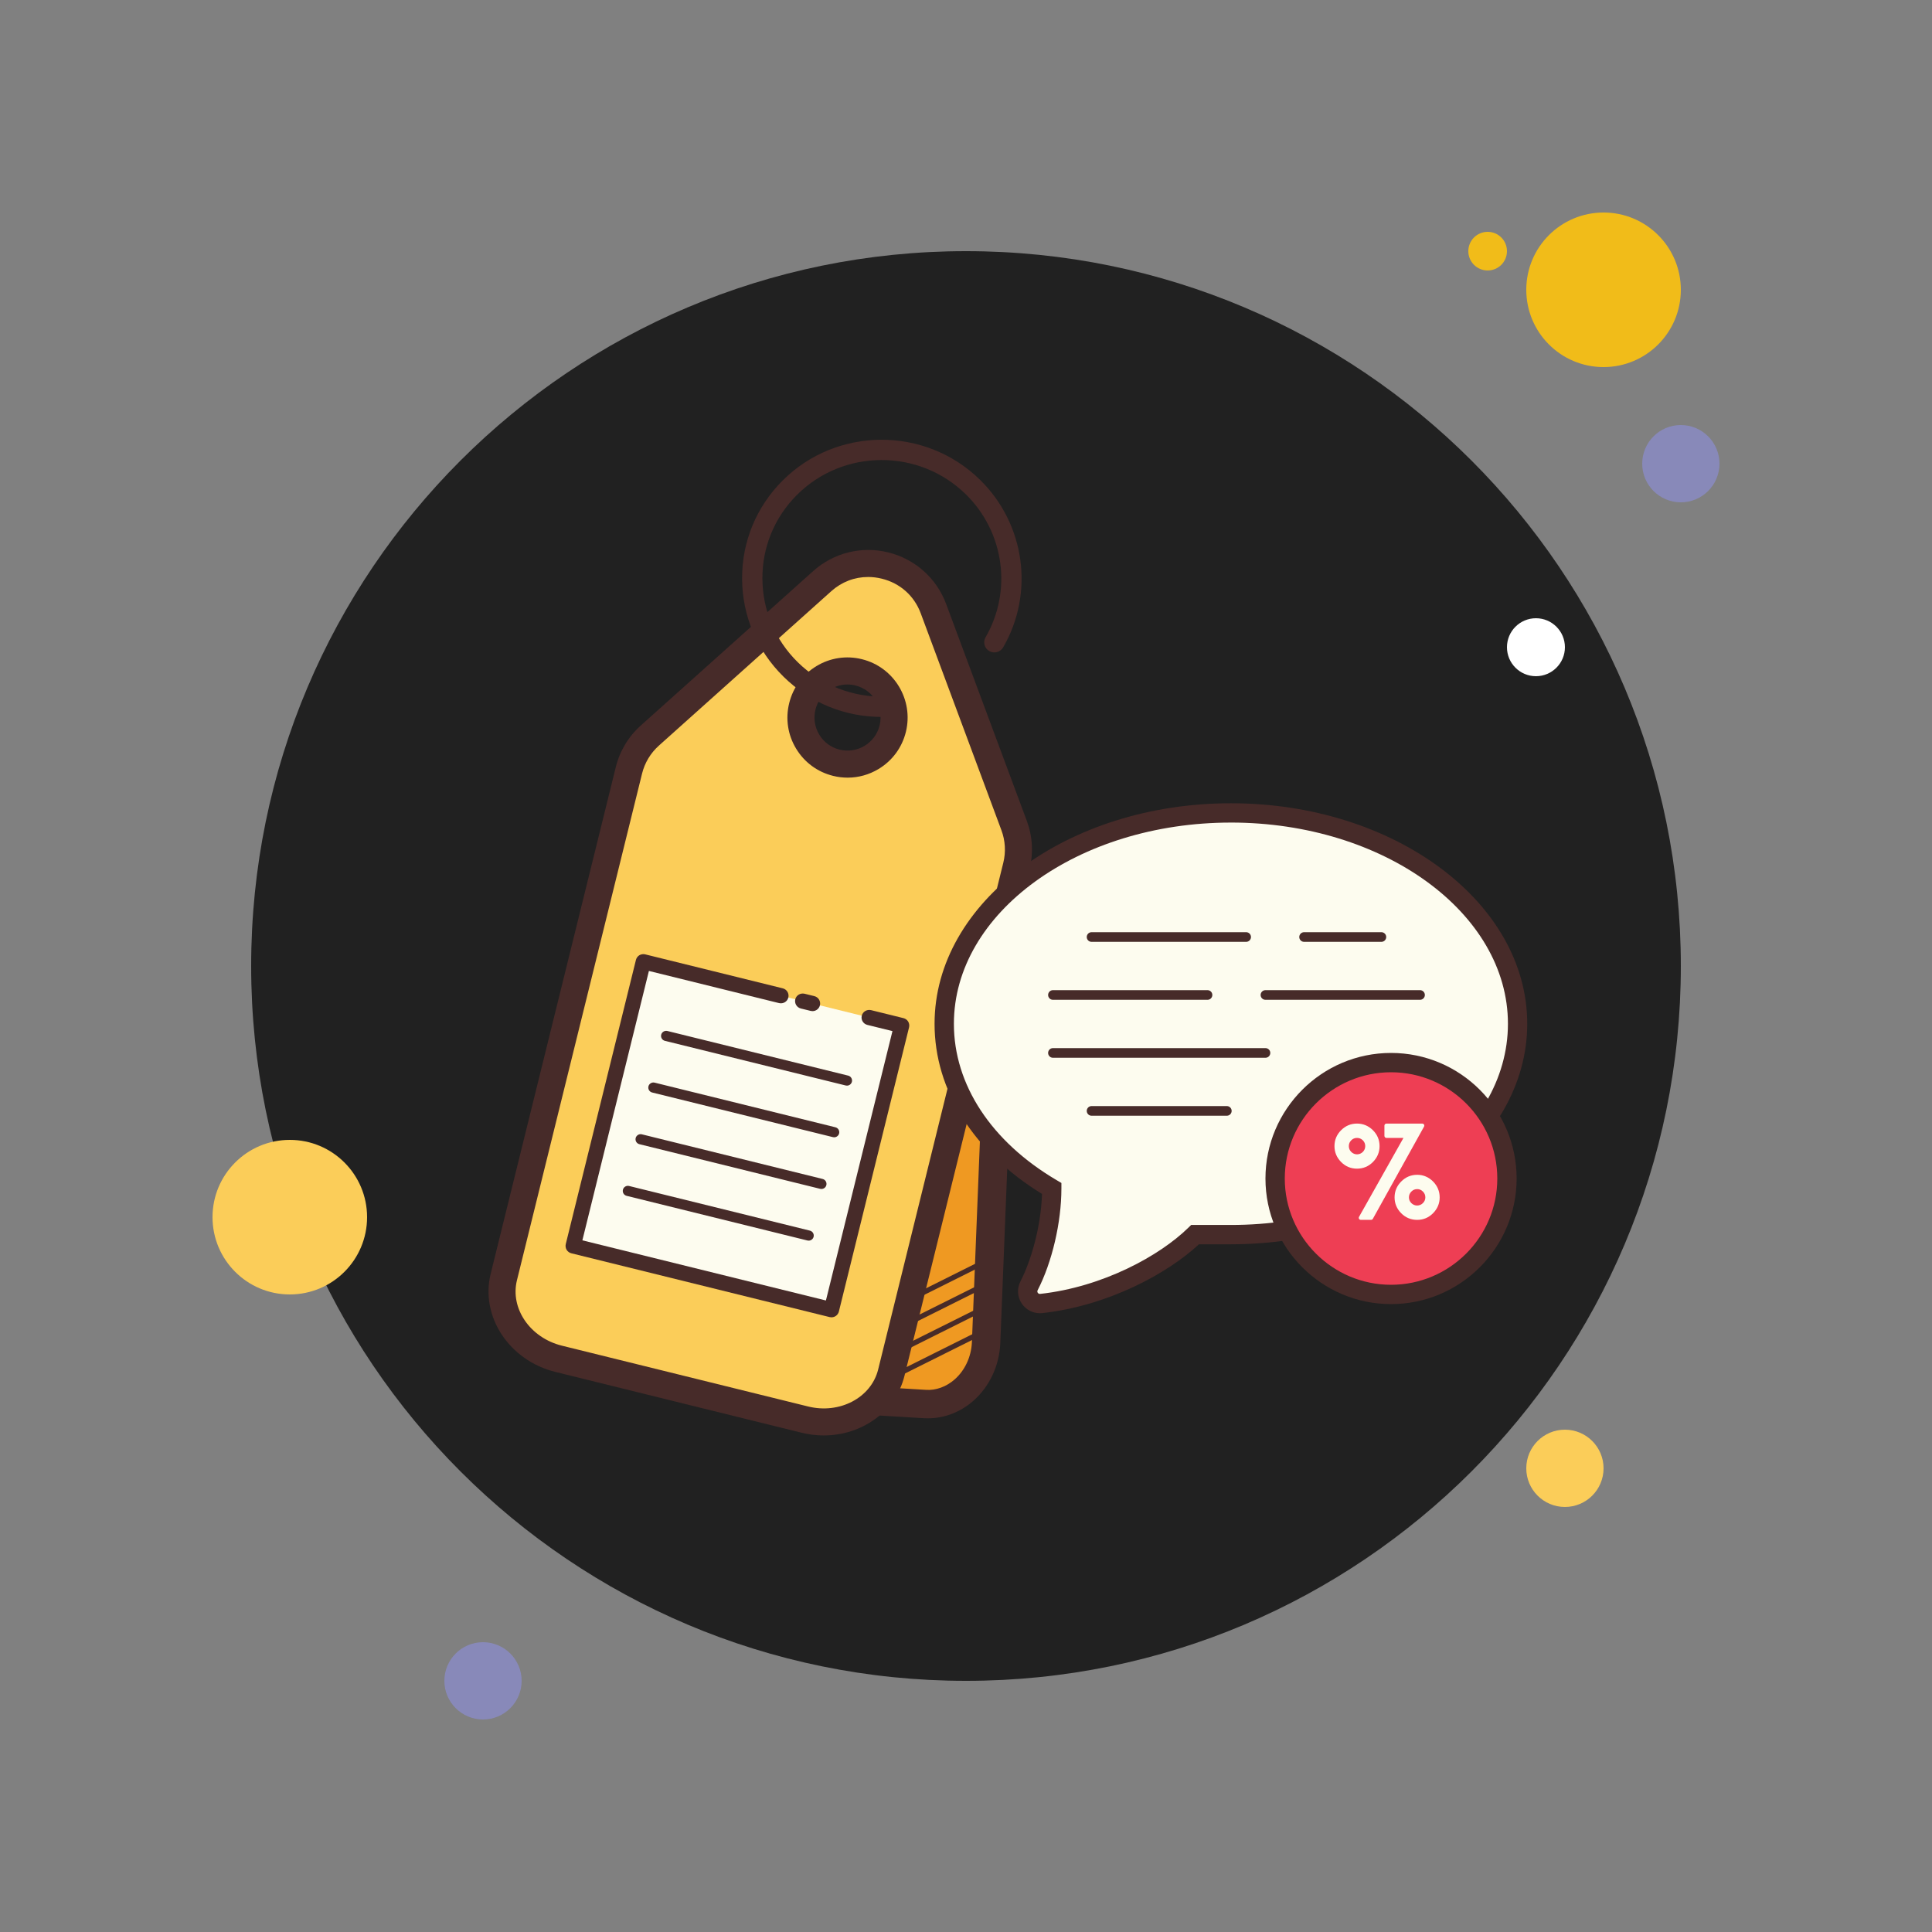 <svg version="1.1" xmlns="http://www.w3.org/2000/svg" xmlns:xlink="http://www.w3.org/1999/xlink" viewBox="0 0 226 226"><rect x="0" y="0" width="226" height="226" fill="#808080" stroke="none"/><g fill="none" fill-rule="nonzero" stroke="none" stroke-width="1" stroke-linecap="butt" stroke-linejoin="miter" stroke-miterlimit="10" stroke-dasharray="" stroke-dashoffset="0" font-family="none" font-weight="none" font-size="none" text-anchor="none" style="mix-blend-mode: normal"><path d="M0,226v-226h226v226z" fill="none"></path><g><path d="M174.02,27.12c-1.248,0 -2.26,1.012 -2.26,2.26c0,1.248 1.012,2.26 2.26,2.26c1.248,0 2.26,-1.012 2.26,-2.26c0,-1.248 -1.012,-2.26 -2.26,-2.26z" fill="#f1bc19"></path><path d="M113,29.38c-46.182,0 -83.62,37.438 -83.62,83.62c0,46.182 37.438,83.62 83.62,83.62c46.182,0 83.62,-37.438 83.62,-83.62c0,-46.182 -37.438,-83.62 -83.62,-83.62z" fill="#212121"></path><path d="M187.58,24.86c-4.993,0 -9.04,4.047 -9.04,9.04c0,4.993 4.047,9.04 9.04,9.04c4.993,0 9.04,-4.047 9.04,-9.04c0,-4.993 -4.047,-9.04 -9.04,-9.04z" fill="#f1bc19"></path><path d="M196.62,49.72c-2.496,0 -4.52,2.024 -4.52,4.52c0,2.496 2.024,4.52 4.52,4.52c2.496,0 4.52,-2.024 4.52,-4.52c0,-2.496 -2.024,-4.52 -4.52,-4.52z" fill="#8889b9"></path><path d="M183.06,167.24c-2.496,0 -4.52,2.024 -4.52,4.52c0,2.496 2.024,4.52 4.52,4.52c2.496,0 4.52,-2.024 4.52,-4.52c0,-2.496 -2.024,-4.52 -4.52,-4.52zM33.9,133.34c-4.993,0 -9.04,4.047 -9.04,9.04c0,4.993 4.047,9.04 9.04,9.04c4.993,0 9.04,-4.047 9.04,-9.04c0,-4.993 -4.047,-9.04 -9.04,-9.04z" fill="#fbcd59"></path><path d="M56.5,192.1c-2.496,0 -4.52,2.024 -4.52,4.52c0,2.496 2.024,4.52 4.52,4.52c2.496,0 4.52,-2.024 4.52,-4.52c0,-2.496 -2.024,-4.52 -4.52,-4.52z" fill="#8889b9"></path><path d="M179.67,72.32c-1.872,0 -3.39,1.518 -3.39,3.39c0,1.872 1.518,3.39 3.39,3.39c1.872,0 3.39,-1.518 3.39,-3.39c0,-1.872 -1.518,-3.39 -3.39,-3.39z" fill="#ffffff"></path><g><path d="M102.801,163.918l5.386,0.321c3.704,0.219 6.925,-2.954 7.155,-7.053l1.966,-49.365" fill="#ef9922"></path><path d="M108.548,165.909c-0.154,0 -0.305,-0.005 -0.461,-0.011l-5.386,-0.321c-0.915,-0.057 -1.614,-0.841 -1.559,-1.761c0.054,-0.915 0.832,-1.577 1.761,-1.559l5.386,0.321c1.18,0.093 2.429,-0.366 3.41,-1.241c1.168,-1.042 1.894,-2.59 1.987,-4.247l1.966,-49.338c0.034,-0.893 0.773,-1.596 1.659,-1.596c0.02,0 0.043,0 0.068,0.002c0.915,0.036 1.629,0.809 1.593,1.727l-1.966,49.363c-0.145,2.561 -1.272,4.945 -3.096,6.57c-1.526,1.358 -3.413,2.091 -5.361,2.091z" fill="#472b29"></path><path d="M118.625,96.561l-9.44,-25.378c-1.982,-5.331 -8.76,-7.004 -12.997,-3.209l-20.168,18.064c-1.209,1.083 -2.063,2.502 -2.45,4.075l-14.636,59.273c-1.022,4.136 1.865,8.441 6.414,9.564l28.783,7.108c4.549,1.123 9.108,-1.342 10.129,-5.478l14.636,-59.271c0.389,-1.573 0.294,-3.227 -0.271,-4.748zM97.835,89.225c-2.92,-0.721 -4.703,-3.672 -3.982,-6.595c0.721,-2.92 3.672,-4.703 6.595,-3.982c2.92,0.721 4.703,3.672 3.982,6.595c-0.721,2.92 -3.675,4.703 -6.595,3.982z" fill="#fbcd59"></path><path d="M96.357,167.913c-0.857,0 -1.731,-0.104 -2.606,-0.321l-28.781,-7.108c-5.408,-1.336 -8.805,-6.486 -7.571,-11.481l14.636,-59.273c0.468,-1.889 1.48,-3.573 2.933,-4.87l20.168,-18.066c2.38,-2.133 5.659,-2.952 8.778,-2.174c3.117,0.771 5.641,3.017 6.755,6.009l9.44,25.378c0.68,1.828 0.793,3.792 0.328,5.679l-14.638,59.273c-1.04,4.183 -5.001,6.952 -9.442,6.954zM101.542,67.495c-1.575,0 -3.083,0.572 -4.296,1.657l-20.168,18.066c-0.976,0.875 -1.657,2.005 -1.971,3.272l-14.636,59.273c-0.814,3.302 1.544,6.733 5.257,7.65l28.781,7.108c3.706,0.929 7.399,-1.019 8.215,-4.321l14.638,-59.273c0.314,-1.268 0.237,-2.588 -0.221,-3.815l-9.44,-25.378c-0.759,-2.041 -2.416,-3.517 -4.549,-4.041c-0.538,-0.133 -1.078,-0.199 -1.609,-0.199zM99.155,90.967c-0.567,0 -1.137,-0.068 -1.7,-0.208c-1.824,-0.45 -3.361,-1.582 -4.33,-3.189c-0.972,-1.607 -1.259,-3.496 -0.807,-5.32c0.447,-1.824 1.582,-3.361 3.189,-4.332c1.607,-0.972 3.501,-1.259 5.318,-0.807c3.763,0.929 6.07,4.748 5.141,8.509c-0.45,1.826 -1.584,3.363 -3.191,4.332c-1.112,0.671 -2.355,1.015 -3.621,1.015zM99.135,80.07c-0.696,0 -1.381,0.19 -1.993,0.558c-0.884,0.533 -1.505,1.379 -1.752,2.382c-0.246,1.003 -0.09,2.041 0.443,2.927c0.533,0.884 1.379,1.505 2.38,1.752h0.002c2.072,0.513 4.167,-0.755 4.678,-2.825c0.511,-2.068 -0.759,-4.17 -2.827,-4.678c-0.307,-0.079 -0.619,-0.115 -0.931,-0.115z" fill="#472b29"></path><path d="M103.162,83.866c-4.335,0 -8.4,-1.657 -11.501,-4.703c-3.11,-3.056 -4.834,-7.126 -4.852,-11.467c-0.02,-4.328 1.659,-8.4 4.73,-11.474c6.333,-6.339 16.704,-6.382 23.111,-0.086c5.268,5.175 6.375,13.232 2.694,19.594c-0.332,0.567 -1.067,0.757 -1.62,0.434c-0.567,-0.328 -0.762,-1.055 -0.434,-1.62c3.139,-5.424 2.19,-12.299 -2.305,-16.715c-5.481,-5.383 -14.346,-5.347 -19.768,0.072c-2.617,2.619 -4.05,6.095 -4.034,9.784c0.016,3.702 1.489,7.178 4.143,9.786c2.759,2.71 6.502,4.134 10.285,4.016c0.014,0 0.025,0 0.036,0c0.64,0 1.166,0.508 1.187,1.15c0.018,0.655 -0.497,1.202 -1.15,1.225c-0.17,0.002 -0.346,0.005 -0.52,0.005z" fill="#472b29"></path><path d="M101.673,119.027l3.799,0.938l-8.208,33.24l-30.216,-7.463l8.208,-33.24l16.096,3.975" fill="#fdfcef"></path><path d="M97.266,154.096c-0.07,0 -0.142,-0.009 -0.212,-0.025l-30.221,-7.465c-0.231,-0.059 -0.427,-0.201 -0.549,-0.402c-0.12,-0.203 -0.158,-0.445 -0.102,-0.676l8.208,-33.24c0.059,-0.231 0.201,-0.427 0.402,-0.549c0.206,-0.12 0.452,-0.156 0.676,-0.102l16.096,3.975c0.477,0.118 0.771,0.601 0.651,1.078c-0.115,0.475 -0.588,0.762 -1.078,0.651l-15.23,-3.763l-7.783,31.513l28.49,7.035l7.783,-31.511l-2.938,-0.725c-0.477,-0.118 -0.771,-0.601 -0.651,-1.078c0.118,-0.475 0.597,-0.755 1.078,-0.651l3.801,0.938c0.231,0.059 0.427,0.201 0.549,0.402c0.12,0.203 0.158,0.445 0.102,0.676l-8.208,33.24c-0.099,0.407 -0.463,0.678 -0.863,0.678z" fill="#472b29"></path><path d="M93.894,117.106l1.153,0.285" fill="#fdfcef"></path><path d="M95.047,118.279c-0.07,0 -0.142,-0.009 -0.212,-0.025l-1.153,-0.282c-0.477,-0.118 -0.768,-0.601 -0.651,-1.078c0.115,-0.475 0.592,-0.757 1.078,-0.651l1.153,0.282c0.477,0.118 0.768,0.601 0.651,1.078c-0.102,0.405 -0.466,0.676 -0.866,0.676z" fill="#472b29"></path><path d="M77.923,121.177l21.151,5.223" fill="#fdfcef"></path><path d="M99.076,126.994c-0.047,0 -0.095,-0.005 -0.142,-0.016l-21.154,-5.223c-0.321,-0.079 -0.513,-0.4 -0.436,-0.719c0.079,-0.319 0.407,-0.508 0.719,-0.436l21.154,5.223c0.321,0.079 0.513,0.4 0.436,0.719c-0.068,0.271 -0.31,0.452 -0.576,0.452z" fill="#472b29"></path><path d="M76.429,127.22l21.154,5.225" fill="#fdfcef"></path><path d="M97.582,133.037c-0.047,0 -0.095,-0.005 -0.142,-0.016l-21.151,-5.223c-0.321,-0.079 -0.513,-0.4 -0.436,-0.719c0.079,-0.321 0.411,-0.513 0.719,-0.436l21.151,5.223c0.321,0.079 0.513,0.4 0.436,0.719c-0.066,0.271 -0.31,0.452 -0.576,0.452z" fill="#472b29"></path><path d="M74.937,133.265l21.154,5.223" fill="#fdfcef"></path><path d="M96.088,139.083c-0.047,0 -0.095,-0.005 -0.142,-0.016l-21.151,-5.223c-0.321,-0.079 -0.513,-0.4 -0.436,-0.719c0.079,-0.319 0.411,-0.515 0.719,-0.436l21.151,5.223c0.321,0.079 0.513,0.4 0.436,0.719c-0.066,0.271 -0.31,0.452 -0.576,0.452z" fill="#472b29"></path><path d="M73.445,139.309l21.151,5.223" fill="#fdfcef"></path><path d="M94.597,145.126c-0.047,0 -0.095,-0.005 -0.142,-0.016l-21.151,-5.223c-0.321,-0.079 -0.513,-0.4 -0.436,-0.719c0.079,-0.319 0.409,-0.513 0.719,-0.436l21.151,5.223c0.321,0.079 0.513,0.4 0.436,0.719c-0.066,0.271 -0.31,0.452 -0.576,0.452zM104.376,161.375c-0.108,0 -0.212,-0.061 -0.267,-0.165c-0.072,-0.147 -0.011,-0.325 0.133,-0.398l9.856,-4.92c0.147,-0.072 0.325,-0.011 0.398,0.133c0.072,0.147 0.011,0.325 -0.133,0.398l-9.856,4.92c-0.041,0.023 -0.088,0.032 -0.131,0.032zM105.133,158.306c-0.108,0 -0.212,-0.061 -0.267,-0.165c-0.072,-0.147 -0.011,-0.325 0.133,-0.398l9.854,-4.92c0.147,-0.072 0.325,-0.011 0.398,0.133c0.072,0.147 0.011,0.325 -0.133,0.398l-9.854,4.92c-0.041,0.02 -0.086,0.032 -0.131,0.032z" fill="#472b29"></path><g fill="#472b29"><path d="M105.892,155.235c-0.108,0 -0.212,-0.061 -0.267,-0.165c-0.072,-0.147 -0.011,-0.325 0.133,-0.398l9.854,-4.918c0.147,-0.072 0.325,-0.011 0.398,0.133c0.072,0.147 0.011,0.325 -0.133,0.398l-9.854,4.918c-0.041,0.023 -0.088,0.032 -0.131,0.032z"></path></g><g fill="#472b29"><path d="M106.649,152.168c-0.108,0 -0.212,-0.061 -0.267,-0.165c-0.072,-0.147 -0.011,-0.325 0.133,-0.398l9.854,-4.92c0.149,-0.07 0.325,-0.011 0.398,0.133c0.072,0.147 0.011,0.325 -0.133,0.398l-9.854,4.92c-0.041,0.023 -0.088,0.032 -0.131,0.032z"></path></g><g><path d="M110.455,119.757c-0.007,7.494 4.622,14.584 12.575,19.269v0c0,4.048 -1.18,8.529 -2.655,11.384c-0.522,1.012 0.296,2.192 1.428,2.068c7.34,-0.807 14.297,-4.432 17.994,-8.057h4.192c18.521,0 33.534,-11.042 33.534,-24.663c0,-13.621 -15.013,-24.663 -33.534,-24.663c-18.521,0 -33.534,11.04 -33.534,24.663" fill="#fdfcef"></path><path d="M121.647,153.617c-0.841,0 -1.632,-0.411 -2.113,-1.112c-0.531,-0.775 -0.597,-1.776 -0.163,-2.613c1.193,-2.312 2.4,-6.305 2.52,-10.231c-8.003,-4.915 -12.572,-12.138 -12.568,-19.904c0,-14.222 15.551,-25.793 34.664,-25.793c19.113,0 34.664,11.571 34.664,25.793c0,14.224 -15.551,25.796 -34.664,25.796h-3.738c-3.711,3.456 -10.688,7.207 -18.322,8.05c-0.095,0.009 -0.188,0.014 -0.28,0.014zM143.989,96.222c-17.868,0 -32.404,10.556 -32.404,23.533v0c-0.007,7.126 4.375,13.795 12.019,18.297l0.556,0.328v0.646c0,3.96 -1.092,8.631 -2.78,11.903c-0.066,0.129 -0.027,0.233 0.018,0.298c0.047,0.068 0.14,0.156 0.282,0.129c7.338,-0.807 13.989,-4.47 17.327,-7.74l0.33,-0.323h4.653c17.868,0 32.404,-10.559 32.404,-23.536c0,-12.977 -14.539,-23.536 -32.406,-23.536z" fill="#472b29"></path></g><g><path d="M162.72,124.3c-7.489,0 -13.56,6.071 -13.56,13.56c0,7.489 6.071,13.56 13.56,13.56c7.489,0 13.56,-6.071 13.56,-13.56c0,-7.489 -6.071,-13.56 -13.56,-13.56z" fill="#ee3e54"></path><path d="M162.72,152.55c-8.1,0 -14.69,-6.59 -14.69,-14.69c0,-8.1 6.59,-14.69 14.69,-14.69c8.1,0 14.69,6.59 14.69,14.69c0,8.1 -6.59,14.69 -14.69,14.69zM162.72,125.43c-6.852,0 -12.43,5.578 -12.43,12.43c0,6.852 5.578,12.43 12.43,12.43c6.852,0 12.43,-5.578 12.43,-12.43c0,-6.852 -5.578,-12.43 -12.43,-12.43z" fill="#472b29"></path></g><g fill="#fdfcef"><path d="M167.629,138.201c-0.52,-0.515 -1.141,-0.777 -1.851,-0.777c-0.719,0 -1.345,0.262 -1.862,0.78c-0.52,0.518 -0.782,1.146 -0.782,1.862c0,0.71 0.258,1.331 0.771,1.851c0.513,0.518 1.144,0.78 1.874,0.78c0.723,0 1.349,-0.264 1.86,-0.784c0.513,-0.52 0.771,-1.141 0.771,-1.846c0,-0.716 -0.262,-1.342 -0.78,-1.865zM166.732,140.066c0,0.26 -0.093,0.477 -0.282,0.669c-0.382,0.386 -0.985,0.373 -1.354,0c-0.19,-0.192 -0.282,-0.411 -0.282,-0.669c0,-0.267 0.095,-0.488 0.287,-0.683c0.188,-0.19 0.411,-0.285 0.68,-0.285c0.258,0 0.477,0.095 0.667,0.285c0.192,0.192 0.285,0.416 0.285,0.683zM161.378,134.07c0,-0.723 -0.262,-1.349 -0.782,-1.865c-0.52,-0.513 -1.144,-0.773 -1.86,-0.773c-0.714,0 -1.338,0.26 -1.853,0.773c-0.518,0.515 -0.78,1.144 -0.78,1.865c0,0.71 0.258,1.333 0.771,1.853c0.513,0.522 1.141,0.784 1.862,0.784c0.728,0 1.358,-0.262 1.871,-0.784c0.513,-0.52 0.771,-1.144 0.771,-1.853zM159.701,134.07c0,0.264 -0.093,0.484 -0.28,0.678c-0.377,0.375 -0.97,0.384 -1.356,0c-0.19,-0.192 -0.282,-0.414 -0.282,-0.678c0,-0.267 0.093,-0.488 0.28,-0.68c0.19,-0.188 0.411,-0.28 0.676,-0.28c0.267,0 0.488,0.093 0.683,0.28c0.188,0.194 0.28,0.414 0.28,0.68z"></path><path d="M166.578,131.55c-0.041,-0.072 -0.12,-0.115 -0.203,-0.115h-4.192c-0.131,0 -0.237,0.104 -0.237,0.237v1.202c0,0.131 0.104,0.237 0.237,0.237h1.989l-5.196,9.232c-0.041,0.072 -0.041,0.163 0.002,0.237c0.041,0.072 0.12,0.115 0.203,0.115h1.202c0.086,0 0.165,-0.047 0.208,-0.12l5.989,-10.787c0.041,-0.077 0.041,-0.167 -0.002,-0.24z"></path></g><g fill="#472b29"><path d="M145.77,110.175h-18.08c-0.312,0 -0.565,-0.253 -0.565,-0.565c0,-0.312 0.253,-0.565 0.565,-0.565h18.08c0.312,0 0.565,0.253 0.565,0.565c0,0.312 -0.253,0.565 -0.565,0.565z"></path></g><g fill="#472b29"><path d="M141.25,116.955h-18.08c-0.312,0 -0.565,-0.253 -0.565,-0.565c0,-0.312 0.253,-0.565 0.565,-0.565h18.08c0.312,0 0.565,0.253 0.565,0.565c0,0.312 -0.253,0.565 -0.565,0.565z"></path></g><g fill="#472b29"><path d="M148.03,123.735h-24.86c-0.312,0 -0.565,-0.253 -0.565,-0.565c0,-0.312 0.253,-0.565 0.565,-0.565h24.86c0.312,0 0.565,0.253 0.565,0.565c0,0.312 -0.253,0.565 -0.565,0.565z"></path></g><g fill="#472b29"><path d="M143.51,130.515h-15.82c-0.312,0 -0.565,-0.253 -0.565,-0.565c0,-0.312 0.253,-0.565 0.565,-0.565h15.82c0.312,0 0.565,0.253 0.565,0.565c0,0.312 -0.253,0.565 -0.565,0.565z"></path></g><g fill="#472b29"><path d="M166.11,116.955h-18.08c-0.312,0 -0.565,-0.253 -0.565,-0.565c0,-0.312 0.253,-0.565 0.565,-0.565h18.08c0.312,0 0.565,0.253 0.565,0.565c0,0.312 -0.253,0.565 -0.565,0.565z"></path></g><g fill="#472b29"><path d="M161.59,110.175h-9.04c-0.312,0 -0.565,-0.253 -0.565,-0.565c0,-0.312 0.253,-0.565 0.565,-0.565h9.04c0.312,0 0.565,0.253 0.565,0.565c0,0.312 -0.253,0.565 -0.565,0.565z"></path></g></g></g></g></svg>